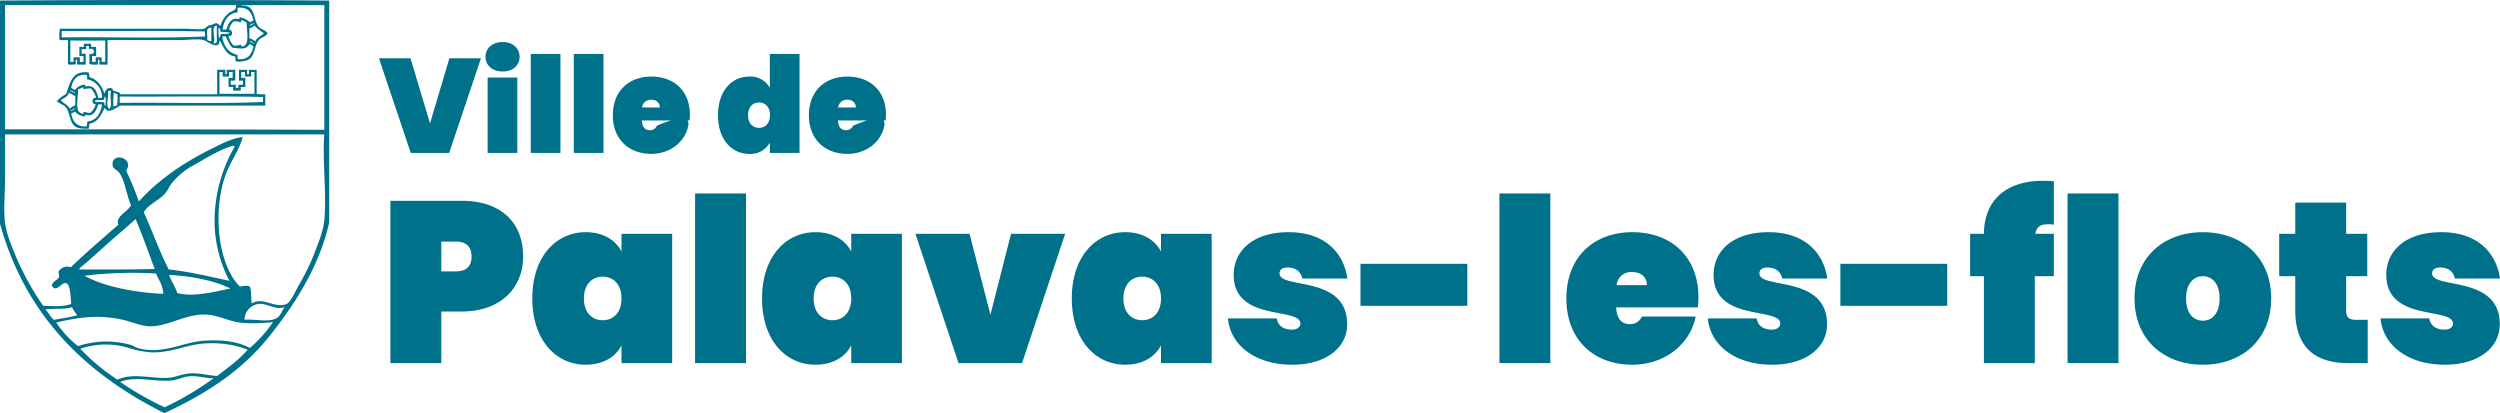 <svg xmlns="http://www.w3.org/2000/svg" width="654.22" height="108.03" viewBox="0 0 654.22 108.03"><path d="M427.18 60.76c-10.14 0-17.28 6.54-17.28 17.34s7.14 17.34 17.28 17.34c8.52 0 15.12-5.4 16.56-12.6h-14.1a3.226 3.226 0 0 1-3.12 1.98c-1.8 0-3.42-.96-3.6-4.38h21.36c.12-.87.18-1.76.18-2.64 0-10.62-7.14-17.04-17.28-17.04Zm-4.14 13.86a3.814 3.814 0 0 1 4.14-3.42c1.98 0 3.78 1.08 3.78 3.42h-7.92Zm37.38-3.06c0 4.2 17.7.3 17.7 13.32 0 6-5.4 10.56-14.4 10.56-9.78 0-16.2-5.22-16.8-12.12h12.78c.3 2.04 1.92 2.94 3.96 2.94 1.38 0 2.22-.72 2.22-1.56 0-4.44-17.46-.36-17.46-12.78 0-6.12 4.86-11.16 14.4-11.16s14.4 5.46 15.36 12.12h-11.82c-.36-1.8-1.68-2.88-3.84-2.88-1.32 0-2.1.54-2.1 1.56Zm-68.04-20.94h13.32v44.4h-13.32v-44.4Zm-36.36 18.42h27.96v10.98h-27.96V69.04Zm125.58 0h27.96v10.98H481.6V69.04Zm-146.76 2.52c0 4.2 17.7.3 17.7 13.32 0 6-5.4 10.56-14.4 10.56-9.78 0-16.2-5.22-16.8-12.12h12.78c.3 2.04 1.92 2.94 3.96 2.94 1.38 0 2.22-.72 2.22-1.56 0-4.44-17.46-.36-17.46-12.78 0-6.12 4.86-11.16 14.4-11.16s14.4 5.46 15.36 12.12h-11.82c-.36-1.8-1.68-2.88-3.84-2.88-1.32 0-2.1.54-2.1 1.56Zm202.62-24.12v11.34c-3.06-.36-4.44.24-4.86 2.4h4.86v11.1h-4.98v22.74h-13.32V72.28h-3.6v-11.1h3.6c.12-9.6 6.84-14.76 18.3-13.74Zm116.7 37.44c0 6-5.4 10.56-14.4 10.56-9.78 0-16.2-5.22-16.8-12.12h12.78c.3 2.04 1.92 2.94 3.96 2.94 1.38 0 2.22-.72 2.22-1.56 0-4.44-17.46-.36-17.46-12.78 0-6.12 4.86-11.16 14.4-11.16s14.4 5.46 15.36 12.12H642.4c-.36-1.8-1.68-2.88-3.84-2.88-1.32 0-2.1.54-2.1 1.56 0 4.2 17.7.3 17.7 13.32Zm-37.74-1.2h3.18v11.34h-5.04c-7.92 0-13.92-3.36-13.92-13.86v-8.88h-4.2v-11.1h4.2v-8.16h13.32v8.16h5.52v11.1h-5.52v9.12c0 1.56.72 2.28 2.46 2.28Zm-39.96-22.92c-10.2 0-17.88 6.54-17.88 17.34s7.68 17.34 17.88 17.34 17.88-6.54 17.88-17.34-7.68-17.34-17.88-17.34Zm0 23.16c-2.4 0-4.38-1.8-4.38-5.82s2.04-5.82 4.38-5.82 4.38 1.8 4.38 5.82-2.04 5.82-4.38 5.82Zm-35.4-33.3h13.32v44.4h-13.32v-44.4ZM303.82 65.8c-1.62-3.06-4.86-5.04-9.36-5.04-7.8 0-13.98 6.42-13.98 17.34s6.18 17.34 13.98 17.34c4.5 0 7.74-1.98 9.36-5.04v4.62h13.26V61.18h-13.26v4.62Zm-4.92 18c-2.76 0-4.92-1.98-4.92-5.7s2.16-5.7 4.92-5.7 4.92 1.98 4.92 5.7-2.16 5.7-4.92 5.7ZM120.76 52.54h-18.6v42.48h13.32v-13.5h5.28c10.68 0 16.14-6.54 16.14-14.4 0-8.58-5.46-14.58-16.14-14.58Zm-1.5 18.48h-3.78v-7.8h3.78c3 0 4.14 1.56 4.14 3.9s-1.14 3.9-4.14 3.9Zm62.64-20.4h13.32v44.4H181.9v-44.4ZM162.64 65.8c-1.62-3.06-4.86-5.04-9.36-5.04-7.8 0-13.98 6.42-13.98 17.34s6.18 17.34 13.98 17.34c4.5 0 7.74-1.98 9.36-5.04v4.62h13.26V61.18h-13.26v4.62Zm-4.92 18c-2.76 0-4.92-1.98-4.92-5.7s2.16-5.7 4.92-5.7 4.92 1.98 4.92 5.7-2.16 5.7-4.92 5.7Zm65.04-18c-1.62-3.06-4.86-5.04-9.36-5.04-7.8 0-13.98 6.42-13.98 17.34s6.18 17.34 13.98 17.34c4.5 0 7.74-1.98 9.36-5.04v4.62h13.26V61.18h-13.26v4.62Zm-4.92 18c-2.76 0-4.92-1.98-4.92-5.7s2.16-5.7 4.92-5.7 4.92 1.98 4.92 5.7-2.16 5.7-4.92 5.7Zm46.74-22.62h14.16l-11.28 33.84h-16.62l-11.28-33.84h14.16l5.46 21.18 5.4-21.18Zm-42.82-20.91c4.97 0 8.83-3.15 9.66-7.35s-8.22 0-8.22 0c-.3.73-1.03 1.19-1.82 1.15-1.05 0-2-.56-2.1-2.55h12.46c.07-.51.1-1.02.1-1.54 0-6.2-4.16-9.94-10.08-9.94s-10.08 3.82-10.08 10.11 4.17 10.12 10.08 10.12Zm0-14.15c1.09-.12 2.07.66 2.2 1.74 0 .08.01.17.01.26h-4.62a2.218 2.218 0 0 1 2.41-2Zm-63.84 13.9h-7.77v-25.9h7.77v25.9Zm-30.31-19.74h7.77v19.74h-7.77V20.28Zm-.56-5.39c0-2.17 1.72-3.89 4.48-3.89s4.44 1.72 4.44 3.89-1.71 3.82-4.44 3.82-4.48-1.68-4.48-3.82Zm43.4 5.15c-5.92 0-10.08 3.82-10.08 10.11s4.16 10.11 10.08 10.11c4.97 0 8.82-3.15 9.66-7.35s-8.22 0-8.22 0c-.3.73-1.03 1.19-1.82 1.16-1.05 0-2-.56-2.1-2.55h12.46c.07-.51.1-1.03.1-1.54 0-6.2-4.17-9.94-10.08-9.94Zm-2.41 8.08c.12-1.22 1.2-2.11 2.42-2a1.98 1.98 0 0 1 2.19 1.75c0 .08.01.17.01.25h-4.62Zm33.42 9.2v2.7h7.77v-25.9h-7.77v8.86a5.762 5.762 0 0 0-5.42-2.94c-4.54 0-8.15 3.74-8.15 10.11 0 6.37 3.61 10.12 8.15 10.12 2.22.15 4.33-1 5.42-2.95Zm-5.7-7.17c0-2.17 1.26-3.33 2.87-3.33s2.87 1.15 2.87 3.32-1.26 3.32-2.87 3.32-2.87-1.15-2.87-3.32Zm-88.27 9.87-8.33-24.78h8.26l5.11 17.05 5.07-17.05h8.26l-8.32 24.78h-10.05Zm39.17 0h-7.77v-25.9h7.77v25.9Zm41.23-9.88ZM0 .15v58.39c6.69 24.09 22.36 39.19 42.84 49.49h.36c10.39-4.81 19.75-10.78 26.82-19.46 6.58-8.08 13.53-18.58 16.14-30.38V.15C57.71-.05 28.44-.05 0 .15Zm11.87 80.81c2.26-.27 5.13.07 7-.59.23.84 1.11 1.65 1.3 2.14-1.89.52-4.02.8-6.05 1.19-.93-.73-1.41-1.92-2.25-2.73Zm31.21 25.63c-4.05-1.9-7.94-4.12-11.63-6.64 3.97-1.63 8.83-.03 13.17-.36 1.63-.12 3.05-.87 4.51-1.07 2.48-.34 4.62.52 6.76.47a76.943 76.943 0 0 1-12.82 7.59Zm13.77-8.19c-2.46-.16-5.38-1.04-8.07-.59-1.6.27-3.21 1-4.99 1.07-4.37.17-9.2-1.34-13.05.47-3.55-2.3-6.82-5.01-9.73-8.07 3.94-1.37 8.21-1.49 12.22-.36 2.07.69 4.23 1.13 6.41 1.3 5.48.13 9.57-2.29 14.72-2.37 3.56-.18 7.12.38 10.44 1.66-2.26 2.68-5.19 4.7-7.95 6.88Zm8.55-7.36c-3.72-1.89-7.51-2.1-11.75-1.9-5.57.27-10.77 3.67-17.33 2.02-.79-.2-1.46-.72-2.25-.95-4.49-1.23-9.23-1.1-13.65.36a26.339 26.339 0 0 1-5.7-6.17c5.64-1.32 11.1-2.17 17.45-.71 2.89.66 5.3 1.96 8.19 1.66 4.71-.48 9.03-3.51 14.36-2.97 2.82.29 5.66 1.93 9.02 2.14 2.57.15 5.16.07 7.71-.23a35.066 35.066 0 0 1-6.05 6.76Zm-29.91-33.7c1.8 4.22 3.35 8.67 4.99 13.05-6.44.17-13.1.12-19.7.12-.18-.28 1-1.07 1.54-1.54 1.76-1.53 3.58-3.21 5.46-4.87 2.59-2.3 5.31-4.61 7.71-6.76Zm24.56 16.14c-4.82-.99-10.28-2.38-15.9-2.97-2.43-4.73-4.29-10.04-6.53-14.95 1.34-2.32 4.24-3.14 5.81-5.22.6-.8.89-1.58 1.42-2.25 1.64-2.07 3.71-3.77 6.05-4.98 2.97-1.67 6.07-3.7 9.73-4.87 1.45-.46.34.86 0 1.54-2.5 4.79-4 10.04-4.39 15.43a33.83 33.83 0 0 0 3.8 18.28Zm.24 2.01c-4.06.84-9.7 2.34-13.89 1.19-.55-1.74-1.59-3-2.14-4.75 6.14.39 11.62 1.43 16.02 3.56Zm-17.56 1.42c-7.3-.37-15.21-1.78-20.65-4.75 6.22-.75 12.49-.95 18.75-.59.71 1.7 1.79 3.04 1.9 5.34Zm29.91 6.17c-1.95 1.44-5.64.37-8.66.59.03-2.19 1.73-4 3.92-4.15 2.04-.12 4.35 1.72 6.65.83-.85.86-.9 1.99-1.9 2.73Zm12.22-25.15c-.36 2.12-.95 4.19-1.78 6.17a57.63 57.63 0 0 1-4.98 10.68c-.61 1.05-1.97 4.24-3.08 4.75-2.97 1.36-6.2-2.02-9.14-.12-.24-1.18.05-3.4-.59-4.51-.83-.17-1.68-.13-2.49.12-6.24-6.23-7.18-21.27-3.32-30.38 1.31-3.08 3.21-5.61 4.03-8.78-2.89.34-5.48 1.74-7.95 2.97-7.34 3.63-13.97 8.06-19.23 13.89-.96-2.75-2.07-5.44-3.32-8.07 2.22-3.23-3.43-4.91-3.56-1.78-.06 1.35 1.17 1.53 1.78 2.37 1.56 2.18 2.01 6.4 3.08 8.43-.88 1.8-4.26 3-3.32 5.1-4.19 3.68-8.43 7.32-12.46 11.15-1.13-.39-2.38 0-3.08.95-.33.48.09 1.05 0 1.66-.5.85-1.62 1.07-1.9 2.14 1.09 2.15 2.52-.81 3.68-.59 1.32.24 1.19 4.01 1.42 5.46-2.13.77-4.57.58-7.36.47A71.464 71.464 0 0 1 3.1 64.47c-.82-1.94-1.42-3.97-1.78-6.05-.43-3.84 0-7.79 0-11.63V35.52c-.01-.17-.02-.33.12-.35h83.41c-.52 7.26.69 15.26 0 22.79ZM62.18 2.05c2.81-.32 3.67 1.31 4.15 3.32-.4.08-.58.37-.95.47a4.582 4.582 0 0 0-2.61-1.3c-.32-.08.08.56-.24.48-2.19-.59-2.77 1.3-3.32 2.73h-.95c.22-2.13 1.39-4.3 3.92-4.51V2.05Zm-4.03 7.6c.1-.25.75.04.83-.24.66 1 .93 2.39 1.9 3.09 2.01.17 3.53.63 4.39-.95.39.12.76.32 1.07.59-.49 2-1.35 3.62-4.15 3.32v-1.07c-2.37-.56-3.62-2.24-4.03-4.75Zm-.95-2.37c.43.12.42.69.59 1.07.92-.09 1.48.18 2.37.12-.27.67-1.63.26-2.37.48-.1.38-.26.74-.48 1.07-.14-.9-.18-1.82-.12-2.73Zm5.93-2.02c.52.13 1.01.37 1.42.71-.07 1.92 1.01 5.98-1.19 6.17-.38.11-.17-.39-.36-.47-.61.23-1.26.31-1.9.24a5.796 5.796 0 0 1-1.3-2.49c1.3.21 1.15-1.7.12-1.66.2-.8.61-1.54 1.19-2.14.64-.09 1.3 0 1.9.24.12-.17.16-.39.12-.59Zm2.14 5.58c.54-.41.89.71 1.42.36-.32.52-.97-.29-1.42-.36Zm0-.83V7.4c.49-.12.94-.36 1.3-.71.74.77 1.58 1.45 2.49 2.02-.72.75-1.88 1.04-2.25 2.14-.45-.38-.98-.66-1.54-.83Zm.12-3.2c-.26-.47.86-.56 1.19-.83-.23.45-.89.45-1.19.83Zm-5.46-3.44a6.899 6.899 0 0 0-2.26 3.44c-.79-.83-1.03-.93-2.14-.36-.35.18-.7.11-.95.24-.53.26-.81.73-1.19.83-1.25.33-3.15 0-4.75 0H15.66c-.14.94-.18 1.9-.12 2.85.52.28 1.54.04 2.25.12v6.29c.4.28 1.3.04 1.9.12.35-.17-.11-1.14.24-1.31.56 0 0 1.11.36 1.31h2.14v-2.73c-.12-.39-1.29.26-1.07-.47v-.48c-.16-.63.7-.26 1.07-.36.35-.08-.2-1.07.48-.83.57-.17.29.5.36.83 1.64-.65 1.81 1.74.12 1.19v2.73c.7.14 1.42.18 2.14.12.35-.17-.11-1.14.24-1.31.5.01.12.91.24 1.31h2.14v-6.41h18.87c2.23 0 4.64-.41 6.29 0 .53.24 1.05.52 1.54.83 1.16.57 2.59 1.18 2.61-.83 1.06 1.7 1.6 3.94 4.03 4.27.23.29.04.99.24 1.31 1.04.13 2.1.01 3.09-.36 1.95-.95 1.61-3.34 2.73-4.98.69-1.02 1.85-.98 2.49-2.02-.69-.98-1.79-.91-2.49-1.9-1.26-1.8-.76-5.09-3.68-5.34-.48.09-1.25-.13-.36-.12h21.36v32.62c-27.78-.11-55.63-.15-83.55-.12V1.33h60.39c.31 1.42-.98 1.46-1.78 2.02Zm-3.2 3.32v2.73c0 .83.33 2.13-.83 1.9.68-1.39-.9-4.45.83-4.63Zm-1.43.6v3.44c-.54.11-.67-.2-1.07-.24.19-1.24-.62-3.47 1.07-3.21ZM25.16 15c-.27.16-.04.83-.12 1.19h-.95v-1.54h1.07v-2.26c-.2-.27-.91-.04-1.3-.12v-.83h-1.78c-.26.05-.05.58-.12.83h-1.19v2.26c.13.27.75.04 1.07.12v1.54h-.95V15h-1.54c-.27.16-.04.83-.12 1.19h-.83v-5.58h9.14v5.58h-.95V15h-1.42Zm-9.02-5.22V8.47c-.01-.17-.02-.33.12-.35 12.42.08 25.16-.16 37.38.12v1.3c-12 .55-25.04.08-37.5.24Zm11.04 16.31Zm-9.85 2.14c1.03 1.4.84 3.81 2.37 4.87.82.56 1.79.59 3.56.59-.07-.54.21-.74.12-1.31 2.33-.4 3.08-2.38 4.03-4.15.83 1.76 3.02-.04 4.03-.59h37.98v-2.97c-.75.06-1.51.02-2.25-.12v-6.29h-2.02c-.11.36.25 1.2-.24 1.19-.49.01-.12-.83-.24-1.19h-2.14v2.85c.32.07.94-.15 1.07.12v.95h-1.19c-.01.42.16 1.03-.47.83-.45.1-.15-.56-.24-.83-.4-.08-1.11.15-1.31-.12v-.95c.4-.03.96.09 1.19-.12v-2.73h-2.25c-.11.36.25 1.2-.24 1.19-.27-.17-.04-.83-.12-1.19h-2.14v6.41H31.45c-.04-.67-1.15-.66-1.78-.95-.2-.09-.23-.47-.24-.47-1.02-.76-2.2.52-2.02 1.42-.76-2.09-1.83-3.87-4.03-4.51.09-.53-.16-.71-.12-1.19-4.47-.63-4.91 2.77-5.93 5.58-.91.53-1.74 1.17-2.49 1.9.84.76 1.82.88 2.49 1.78Zm40.94-9.38v1.19h1.54c.27-.17.04-.83.12-1.19h.95v1.54h-1.07v2.26c.17.27.83.04 1.19.12.02.34-.07.78.12.95h1.66c.37-.03.2-.59.24-.95h1.19v-2.26c-.13-.27-.75-.05-1.07-.12v-1.54h.95v1.18h1.54c.27-.17.04-.83.12-1.19h.83v5.7h-9.14v-5.7h.83Zm-26.82 6.41c12.42.08 25.16-.16 37.38.12v1.3c-12 .55-25.04.08-37.5.24v-1.3c-.01-.17-.02-.34.12-.36Zm-1.66-.95c.33.07.65.19.95.36.06.95.02 1.91-.12 2.85-.27.2-.61.28-.95.24-.06-1.15-.02-2.3.12-3.44Zm-1.54-.47c.43-.03.46-.16.83 0-.5 1.38.46 3.93-.48 4.63-1.11-.81-.04-3.08-.36-4.63Zm-9.97 5.1c.39-.03.82-.45 1.42-.59-.32.31-.97.79-1.42.59Zm4.62 2.85c-.11.43-.19.87-.24 1.31-2.62.13-3.66-1.33-4.03-3.44.35-.07.68-.24.95-.47.68.74 1.61 1.2 2.61 1.31.16-.04.1-.3.12-.47 2.3.7 2.89-1.29 3.44-2.73.32-.03.65.01.95.12-.4 2.34-1.4 4.07-3.8 4.39Zm-2.49-8.31c.28-.32.85-.34 1.19-.59.36-.12.21.26.24.47.62-.16 1.26-.24 1.9-.24a5.6 5.6 0 0 1 1.42 2.49c-1.19-.25-1.29 1.8-.12 1.66-.2.89-.7 1.69-1.42 2.26-.72.09-1.07-.2-1.66-.24-.16.04-.1.3-.12.47-2.54.04-1.32-4.28-1.42-6.29Zm7.24 4.15c-.41 0-.36-.44-.36-.83-.71-.2-1.81 0-2.49-.24.23-.72 1.77-.13 2.37-.47.22-.14.09-.62.24-.83.54.34.09 1.65.24 2.37Zm-4.98-8.07c.12.38.16.79.12 1.19 2.29.41 3.95 2.42 3.92 4.75-.3.11-.63.15-.95.12-.44-1.63-1.1-3.63-3.44-2.97-.01-.19.06-.45-.12-.47-.99.01-1.92.5-2.49 1.31-.55.04-.66-.37-1.07-.47.37-2.12 1.38-3.61 4.04-3.44Zm-2.97 4.87c-.5-.17-.8-.55-1.42-.59.24-.39 1.2.23 1.42.59Zm-3.8 1.78c.8-.54 1.82-.87 2.14-1.9.63.2 1.06.6 1.66.83v2.49c-.55.12-1.05.41-1.42.83-.51-1.04-1.7-1.39-2.37-2.25Z" style="fill:#00718a"/></svg>